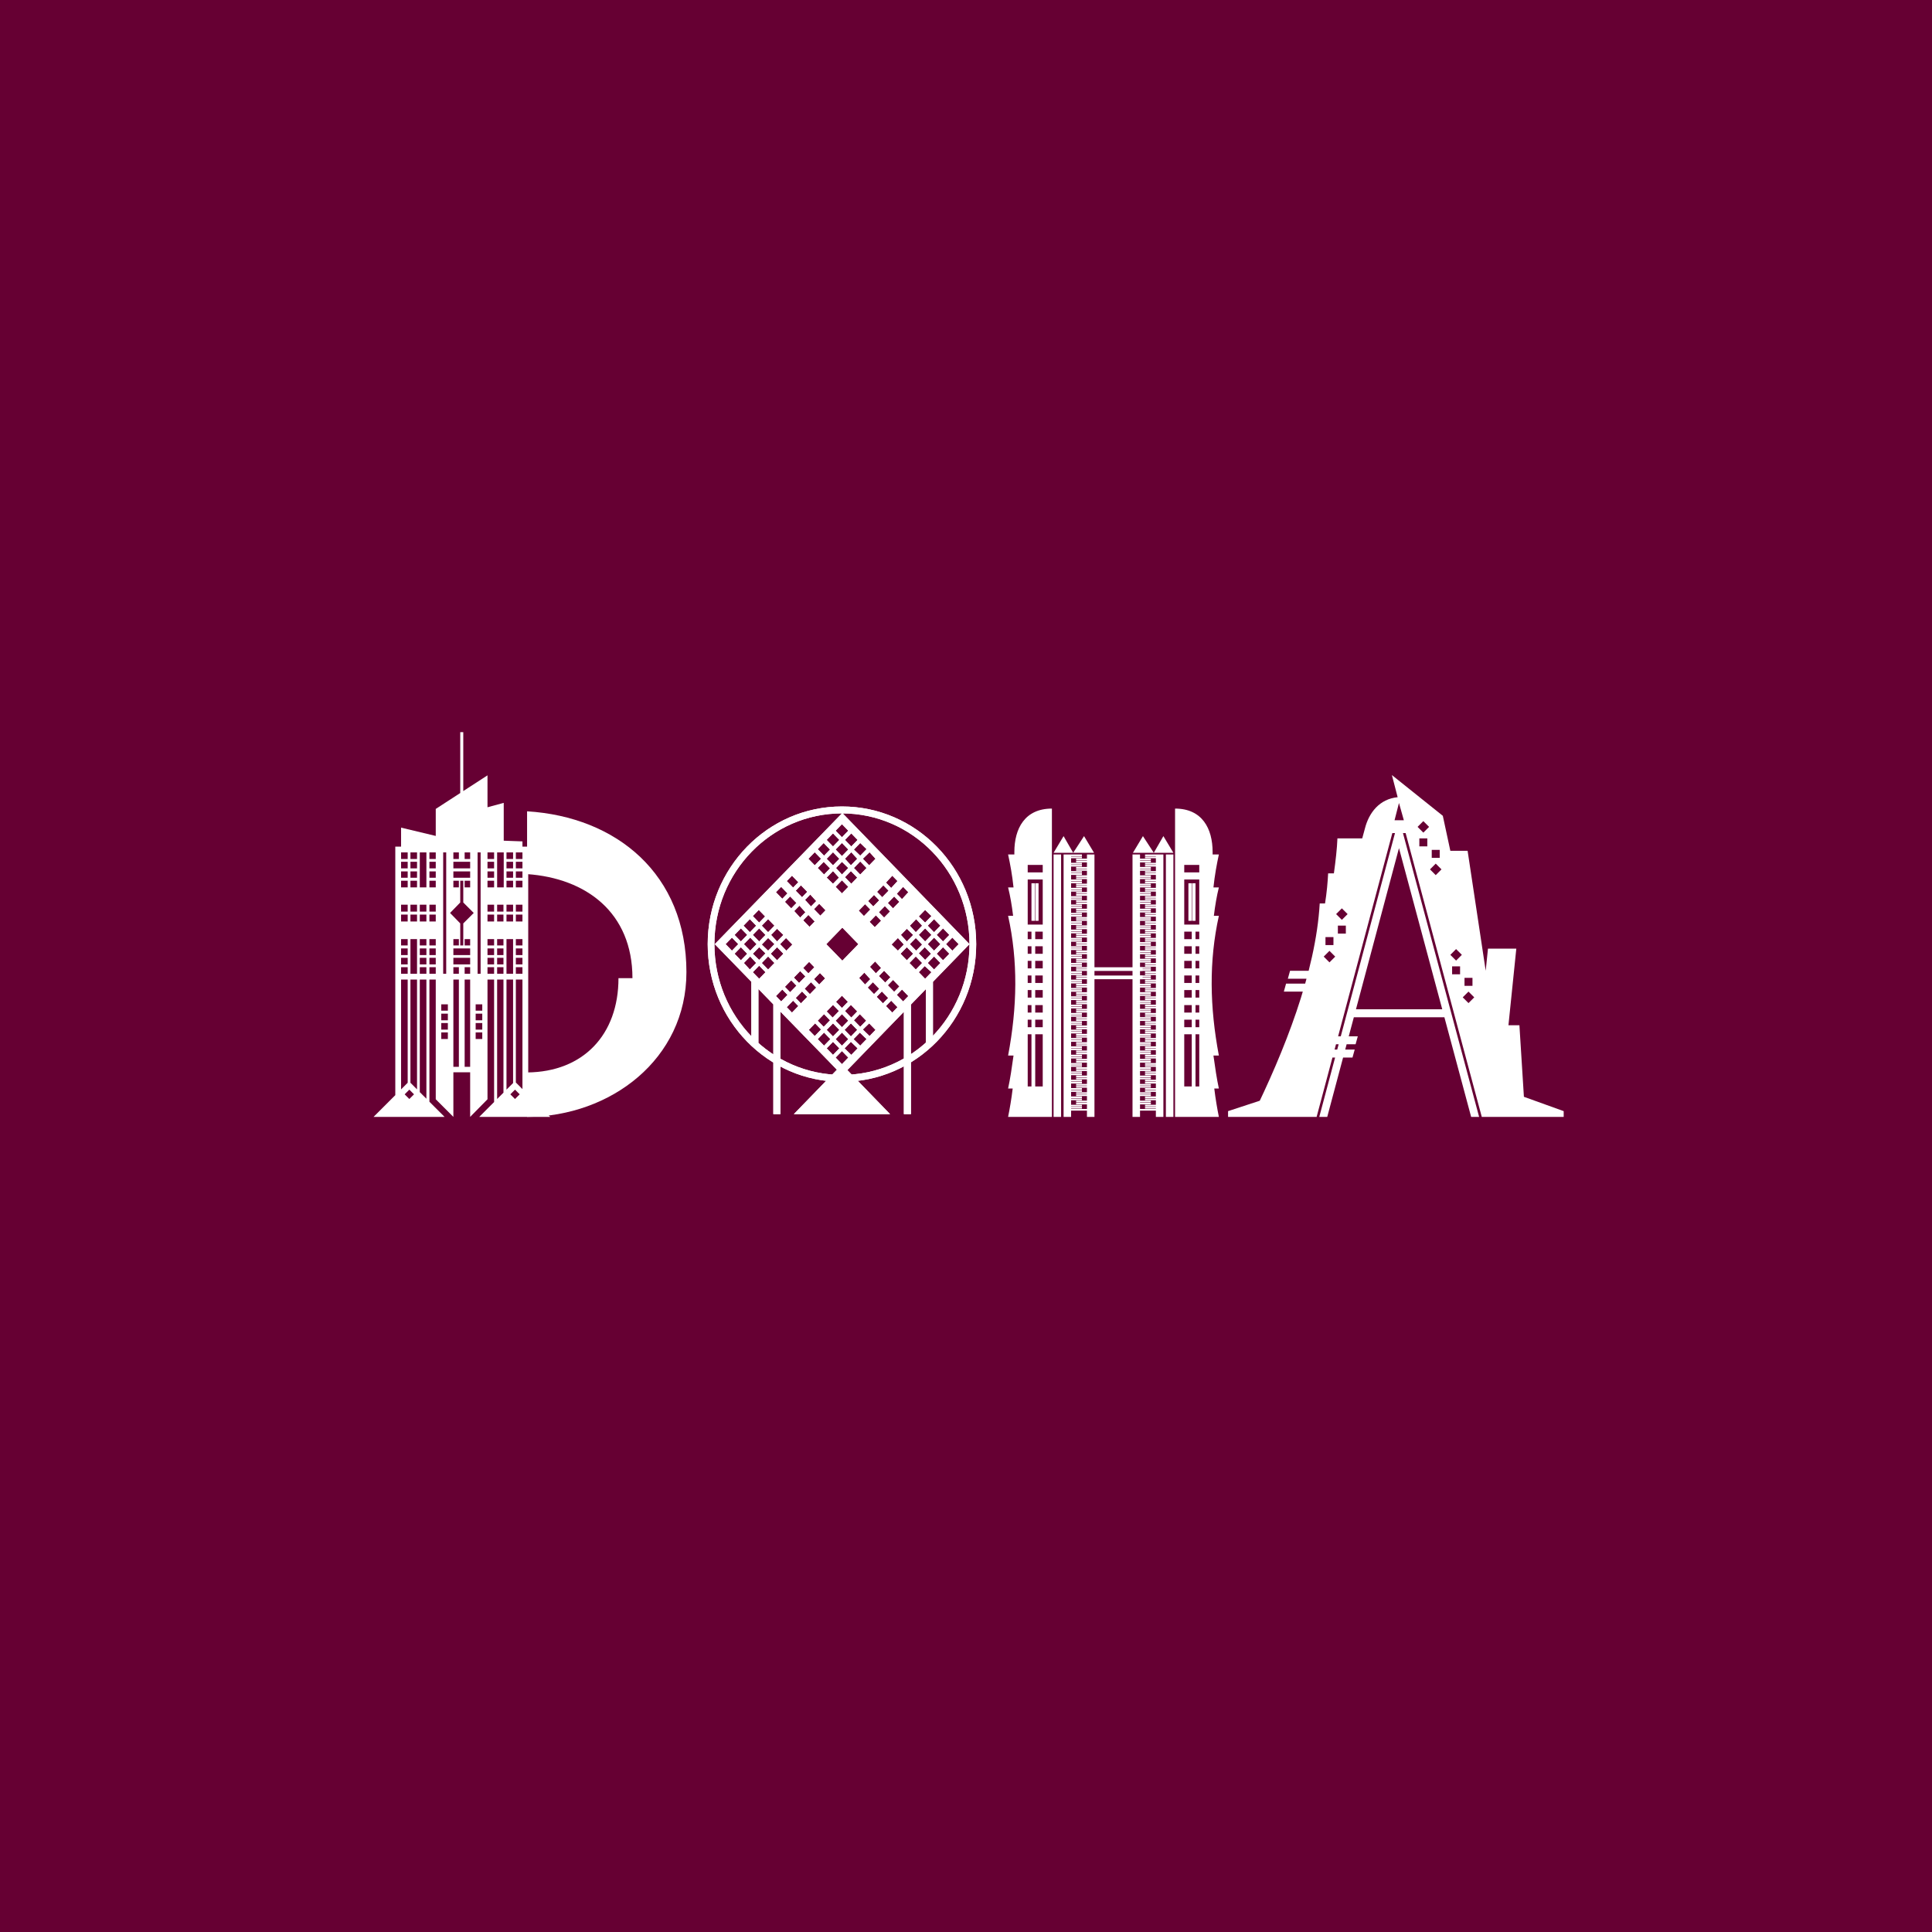 <?xml version="1.0" encoding="UTF-8" standalone="no"?> <svg xmlns="http://www.w3.org/2000/svg" xmlns:xlink="http://www.w3.org/1999/xlink" xmlns:serif="http://www.serif.com/" width="100%" height="100%" viewBox="0 0 600 600" version="1.1" xml:space="preserve" style="fill-rule:evenodd;clip-rule:evenodd;stroke-linejoin:round;stroke-miterlimit:2;"> <rect x="0" y="0" width="600" height="600" style="fill:white;"></rect> <rect x="0" y="0" width="600" height="600" style="fill:rgb(102,0,51);"></rect> <g transform="matrix(1,0,0,1,261.592,262.518)"> <path d="M0,71.418L39.493,30.693L0,-10.032L-39.609,30.693L0,71.418ZM0.695,63.058L2.664,61.028L4.748,63.058L2.78,65.088L0.695,63.058ZM5.443,58.161L7.528,60.192L5.559,62.222L3.474,60.192L5.443,58.161ZM-2.085,65.924L-0.116,63.894L1.853,65.924L-0.116,67.955L-2.085,65.924ZM-2.085,-4.538L-0.116,-6.569L1.853,-4.538L-0.116,-2.508L-2.085,-4.538ZM-22.237,33.679L-20.268,31.648L-18.299,33.679L-20.268,35.709L-22.237,33.679ZM-2.085,60.192L-0.116,58.161L1.853,60.192L-0.116,62.222L-2.085,60.192ZM-2.085,1.314L-0.116,-0.717L1.853,1.314L-0.116,3.344L-2.085,1.314ZM29.301,33.679L31.27,31.648L33.239,33.679L31.27,35.709L29.301,33.679ZM0.695,57.325L2.664,55.295L4.633,57.325L2.664,59.356L0.695,57.325ZM0.811,-1.672L2.78,-3.702L4.748,-1.672L2.78,0.358L0.811,-1.672ZM3.59,7.046L5.559,5.016L7.528,7.046L5.559,9.076L3.59,7.046ZM-36.25,30.693L-34.281,28.663L-32.313,30.693L-34.281,32.723L-36.25,30.693ZM-25.016,36.545L-23.047,34.515L-21.078,36.545L-23.047,38.575L-25.016,36.545ZM-33.471,27.827L-31.502,25.796L-29.533,27.827L-31.502,29.857L-33.471,27.827ZM-33.471,33.679L-31.502,31.648L-29.533,33.679L-31.502,35.709L-33.471,33.679ZM-30.691,24.96L-28.722,22.93L-26.753,24.96L-28.722,26.991L-30.691,24.96ZM-7.644,60.192L-5.675,58.161L-3.706,60.192L-5.675,62.222L-7.644,60.192ZM-30.575,30.693L-28.606,28.663L-26.638,30.693L-28.606,32.723L-30.575,30.693ZM-27.796,27.827L-25.827,25.796L-23.858,27.827L-25.827,29.857L-27.796,27.827ZM23.742,27.827L25.711,25.796L27.68,27.827L25.711,29.857L23.742,27.827ZM-27.796,39.411L-25.827,37.381L-23.858,39.411L-25.827,41.442L-27.796,39.411ZM26.522,30.693L28.491,28.663L30.46,30.693L28.491,32.723L26.522,30.693ZM26.522,24.96L28.491,22.93L30.46,24.96L28.491,26.991L26.522,24.96ZM29.301,27.827L31.27,25.796L33.239,27.827L31.27,29.857L29.301,27.827ZM32.197,30.693L34.166,28.663L36.135,30.693L34.166,32.723L32.197,30.693ZM-4.864,57.325L-2.895,55.295L-0.927,57.325L-2.895,59.356L-4.864,57.325ZM-4.864,63.058L-2.895,61.028L-0.927,63.058L-2.895,65.088L-4.864,63.058ZM-2.895,-3.702L-0.927,-1.672L-2.895,0.358L-4.864,-1.672L-2.895,-3.702ZM-2.085,54.459L-0.116,52.429L1.853,54.459L-0.116,56.489L-2.085,54.459ZM6.37,4.18L8.455,2.15L10.308,4.18L8.339,6.21L6.37,4.18ZM-2.085,12.898L-0.116,10.868L1.853,12.898L-0.116,14.928L-2.085,12.898ZM-10.539,4.18L-8.57,2.15L-6.601,4.18L-8.57,6.21L-10.539,4.18ZM18.067,33.679L20.036,31.648L22.005,33.679L20.036,35.709L18.067,33.679ZM22.816,34.515L24.785,36.545L22.816,38.575L20.847,36.545L22.816,34.515ZM28.491,34.515L30.46,36.545L28.491,38.575L26.522,36.545L28.491,34.515ZM-23.047,22.93L-21.078,24.96L-23.047,26.991L-25.016,24.96L-23.047,22.93ZM-2.895,2.15L-0.927,4.18L-2.895,6.21L-4.864,4.18L-2.895,2.15ZM25.595,37.5L27.68,39.411L25.711,41.442L23.742,39.411L25.595,37.5ZM0.811,4.18L2.78,2.15L4.633,4.18L2.664,6.21L0.811,4.18ZM23.742,22.094L25.711,20.064L27.68,21.975L25.711,24.005L23.742,22.094ZM3.59,1.314L5.559,-0.717L7.528,1.194L5.559,3.224L3.59,1.314ZM20.963,24.96L22.932,22.93L24.785,24.96L22.816,26.991L20.963,24.96ZM-27.796,33.679L-25.827,31.648L-23.858,33.559L-25.827,35.59L-27.796,33.679ZM-25.016,30.812L-23.047,28.782L-21.078,30.693L-23.047,32.723L-25.016,30.812ZM-30.575,36.545L-28.606,34.515L-26.753,36.545L-28.722,38.575L-30.575,36.545ZM8.339,55.295L10.308,57.325L8.455,59.236L6.37,57.206L8.339,55.295ZM-22.121,27.827L-20.268,25.916L-18.299,27.827L-20.268,29.857L-22.121,27.827ZM19.11,30.812L17.257,32.723L15.288,30.812L17.257,28.782L19.11,30.812ZM20.036,25.916L22.005,27.827L20.036,29.857L18.183,27.827L20.036,25.916ZM-0.116,5.135L1.853,7.046L-0.116,9.076L-1.969,7.046L-0.116,5.135ZM-2.895,8.002L-1.042,10.032L-2.895,11.943L-4.864,10.032L-2.895,8.002ZM0.811,51.473L2.664,49.563L4.633,51.593L2.78,53.504L0.811,51.473ZM-17.488,28.782L-15.519,30.812L-17.372,32.723L-19.341,30.693L-17.488,28.782ZM0.811,9.912L2.664,8.002L4.633,10.032L2.78,11.943L0.811,9.912ZM5.443,52.429L7.412,54.459L5.559,56.37L3.59,54.34L5.443,52.429ZM-27.796,21.975L-25.943,20.064L-23.974,22.094L-25.827,24.005L-27.796,21.975ZM25.595,31.648L27.564,33.679L25.711,35.59L23.742,33.559L25.595,31.648ZM-5.791,5.135L-3.822,7.166L-5.675,9.076L-7.644,7.046L-5.791,5.135ZM-5.791,-0.717L-3.822,1.314L-5.675,3.224L-7.644,1.194L-5.791,-0.717ZM-7.644,54.459L-5.675,52.429L-3.822,54.34L-5.791,56.37L-7.644,54.459ZM-8.455,55.295L-6.601,57.206L-8.57,59.236L-10.423,57.325L-8.455,55.295ZM-4.864,51.593L-2.895,49.563L-1.042,51.473L-3.011,53.504L-4.864,51.593ZM20.963,30.693L22.816,28.782L24.785,30.812L22.932,32.723L20.963,30.693ZM-1.969,48.607L-0.116,46.696L1.737,48.607L-0.116,50.518L-1.969,48.607ZM16.909,15.048L18.878,12.898L20.499,14.57L18.531,16.72L16.909,15.048ZM13.55,11.584L15.519,9.435L17.141,11.107L15.172,13.256L13.55,11.584ZM-17.025,46.457L-18.994,48.488L-20.615,46.816L-18.646,44.785L-17.025,46.457ZM-20.615,14.57L-18.994,12.898L-17.025,14.928L-18.646,16.6L-20.615,14.57ZM-16.214,15.884L-14.245,17.914L-15.867,19.586L-17.836,17.556L-16.214,15.884ZM-17.257,50.279L-15.288,48.249L-13.666,49.921L-15.635,51.951L-17.257,50.279ZM-15.635,9.435L-13.666,11.465L-15.288,13.137L-17.257,11.107L-15.635,9.435ZM11.35,40.606L12.971,38.934L14.94,40.964L13.319,42.636L11.35,40.606ZM-12.856,12.42L-10.887,14.451L-12.508,16.123L-14.477,14.092L-12.856,12.42ZM7.875,44.188L9.497,42.516L11.466,44.547L9.844,46.219L7.875,44.188ZM-12.508,45.383L-10.887,47.055L-12.856,49.085L-14.477,47.413L-12.508,45.383ZM10.771,14.451L12.74,12.42L14.361,14.092L12.392,16.123L10.771,14.451ZM-10.539,21.616L-8.57,23.647L-10.192,25.319L-12.161,23.288L-10.539,21.616ZM-11.697,44.547L-9.729,42.516L-8.107,44.188L-10.076,46.219L-11.697,44.547ZM14.13,17.914L16.098,15.884L17.72,17.556L15.751,19.586L14.13,17.914ZM15.751,41.8L17.72,43.83L16.098,45.502L14.13,43.472L15.751,41.8ZM15.172,48.249L17.141,50.279L15.519,51.951L13.55,49.921L15.172,48.249ZM-7.181,18.153L-5.212,20.183L-6.833,21.855L-8.802,19.825L-7.181,18.153ZM8.455,23.766L10.423,21.736L12.045,23.408L10.076,25.438L8.455,23.766ZM18.531,44.785L20.499,46.816L18.878,48.488L16.909,46.457L18.531,44.785ZM12.276,45.383L14.245,47.413L12.624,49.085L10.655,47.055L12.276,45.383ZM-15.867,41.919L-14.245,43.591L-16.214,45.621L-17.836,43.949L-15.867,41.919ZM5.096,20.303L7.065,18.272L8.686,19.944L6.717,21.975L5.096,20.303ZM-15.056,41.083L-13.087,39.053L-11.466,40.725L-13.435,42.755L-15.056,41.083ZM10.192,36.067L12.045,38.098L10.423,39.77L8.57,37.739L10.192,36.067ZM-13.319,18.75L-11.466,20.78L-13.087,22.452L-14.94,20.422L-13.319,18.75ZM-9.96,15.287L-8.107,17.317L-9.729,18.989L-11.582,16.959L-9.96,15.287ZM8.686,41.561L7.065,43.233L5.212,41.203L6.833,39.531L8.686,41.561ZM-12.161,38.098L-10.308,36.187L-8.686,37.859L-10.539,39.77L-12.161,38.098ZM-8.802,41.561L-6.949,39.65L-5.328,41.322L-7.181,43.233L-8.802,41.561ZM7.991,17.317L9.844,15.406L11.466,17.078L9.613,18.989L7.991,17.317ZM11.35,20.78L13.203,18.87L14.824,20.542L12.971,22.452L11.35,20.78ZM0,35.828L-4.98,30.693L0,25.558L4.98,30.693L0,35.828ZM14.824,83.48L-0.116,68.074L-15.056,83.48L14.824,83.48ZM-26.059,42.039L-28.259,40.008L-28.259,61.864L-26.059,61.864L-26.059,42.039ZM-19.225,49.085L-21.426,47.055L-21.426,83.48L-19.225,83.48L-19.225,49.085ZM25.943,62.103L28.143,62.103L28.143,40.008L25.943,42.039L25.943,62.103ZM19.11,83.48L21.31,83.48L21.31,47.055L19.11,49.085L19.11,83.48ZM-39.725,30.693C-39.725,8.24 -22.005,-9.913 -0.116,-9.913C21.773,-9.913 39.493,8.24 39.493,30.693C39.493,53.145 21.773,71.299 -0.116,71.299C-22.005,71.299 -39.725,53.145 -39.725,30.693M-41.809,30.693C-41.809,54.34 -23.163,73.448 -0.116,73.448C22.932,73.448 41.578,54.34 41.578,30.693C41.578,7.046 22.932,-12.062 -0.116,-12.062C-23.163,-12.062 -41.809,7.046 -41.809,30.693" style="fill:white;fill-rule:nonzero;"></path> </g> <g transform="matrix(1,0,0,1,261.592,262.518)"> <path d="M0,71.418L39.493,30.693L0,-10.032L-39.609,30.693L0,71.418ZM0.695,63.058L2.664,61.028L4.748,63.058L2.78,65.088L0.695,63.058ZM5.443,58.161L7.528,60.192L5.559,62.222L3.474,60.192L5.443,58.161ZM-2.085,65.924L-0.116,63.894L1.853,65.924L-0.116,67.955L-2.085,65.924ZM-2.085,-4.538L-0.116,-6.569L1.853,-4.538L-0.116,-2.508L-2.085,-4.538ZM-22.237,33.679L-20.268,31.648L-18.299,33.679L-20.268,35.709L-22.237,33.679ZM-2.085,60.192L-0.116,58.161L1.853,60.192L-0.116,62.222L-2.085,60.192ZM-2.085,1.314L-0.116,-0.717L1.853,1.314L-0.116,3.344L-2.085,1.314ZM29.301,33.679L31.27,31.648L33.239,33.679L31.27,35.709L29.301,33.679ZM0.695,57.325L2.664,55.295L4.633,57.325L2.664,59.356L0.695,57.325ZM0.811,-1.672L2.78,-3.702L4.748,-1.672L2.78,0.358L0.811,-1.672ZM3.59,7.046L5.559,5.016L7.528,7.046L5.559,9.076L3.59,7.046ZM-36.25,30.693L-34.281,28.663L-32.313,30.693L-34.281,32.723L-36.25,30.693ZM-25.016,36.545L-23.047,34.515L-21.078,36.545L-23.047,38.575L-25.016,36.545ZM-33.471,27.827L-31.502,25.796L-29.533,27.827L-31.502,29.857L-33.471,27.827ZM-33.471,33.679L-31.502,31.648L-29.533,33.679L-31.502,35.709L-33.471,33.679ZM-30.691,24.96L-28.722,22.93L-26.753,24.96L-28.722,26.991L-30.691,24.96ZM-7.644,60.192L-5.675,58.161L-3.706,60.192L-5.675,62.222L-7.644,60.192ZM-30.575,30.693L-28.606,28.663L-26.638,30.693L-28.606,32.723L-30.575,30.693ZM-27.796,27.827L-25.827,25.796L-23.858,27.827L-25.827,29.857L-27.796,27.827ZM23.742,27.827L25.711,25.796L27.68,27.827L25.711,29.857L23.742,27.827ZM-27.796,39.411L-25.827,37.381L-23.858,39.411L-25.827,41.442L-27.796,39.411ZM26.522,30.693L28.491,28.663L30.46,30.693L28.491,32.723L26.522,30.693ZM26.522,24.96L28.491,22.93L30.46,24.96L28.491,26.991L26.522,24.96ZM29.301,27.827L31.27,25.796L33.239,27.827L31.27,29.857L29.301,27.827ZM32.197,30.693L34.166,28.663L36.135,30.693L34.166,32.723L32.197,30.693ZM-4.864,57.325L-2.895,55.295L-0.927,57.325L-2.895,59.356L-4.864,57.325ZM-4.864,63.058L-2.895,61.028L-0.927,63.058L-2.895,65.088L-4.864,63.058ZM-2.895,-3.702L-0.927,-1.672L-2.895,0.358L-4.864,-1.672L-2.895,-3.702ZM-2.085,54.459L-0.116,52.429L1.853,54.459L-0.116,56.489L-2.085,54.459ZM6.37,4.18L8.455,2.15L10.308,4.18L8.339,6.21L6.37,4.18ZM-2.085,12.898L-0.116,10.868L1.853,12.898L-0.116,14.928L-2.085,12.898ZM-10.539,4.18L-8.57,2.15L-6.601,4.18L-8.57,6.21L-10.539,4.18ZM18.067,33.679L20.036,31.648L22.005,33.679L20.036,35.709L18.067,33.679ZM22.816,34.515L24.785,36.545L22.816,38.575L20.847,36.545L22.816,34.515ZM28.491,34.515L30.46,36.545L28.491,38.575L26.522,36.545L28.491,34.515ZM-23.047,22.93L-21.078,24.96L-23.047,26.991L-25.016,24.96L-23.047,22.93ZM-2.895,2.15L-0.927,4.18L-2.895,6.21L-4.864,4.18L-2.895,2.15ZM25.595,37.5L27.68,39.411L25.711,41.442L23.742,39.411L25.595,37.5ZM0.811,4.18L2.78,2.15L4.633,4.18L2.664,6.21L0.811,4.18ZM23.742,22.094L25.711,20.064L27.68,21.975L25.711,24.005L23.742,22.094ZM3.59,1.314L5.559,-0.717L7.528,1.194L5.559,3.224L3.59,1.314ZM20.963,24.96L22.932,22.93L24.785,24.96L22.816,26.991L20.963,24.96ZM-27.796,33.679L-25.827,31.648L-23.858,33.559L-25.827,35.59L-27.796,33.679ZM-25.016,30.812L-23.047,28.782L-21.078,30.693L-23.047,32.723L-25.016,30.812ZM-30.575,36.545L-28.606,34.515L-26.753,36.545L-28.722,38.575L-30.575,36.545ZM8.339,55.295L10.308,57.325L8.455,59.236L6.37,57.206L8.339,55.295ZM-22.121,27.827L-20.268,25.916L-18.299,27.827L-20.268,29.857L-22.121,27.827ZM19.11,30.812L17.257,32.723L15.288,30.812L17.257,28.782L19.11,30.812ZM20.036,25.916L22.005,27.827L20.036,29.857L18.183,27.827L20.036,25.916ZM-0.116,5.135L1.853,7.046L-0.116,9.076L-1.969,7.046L-0.116,5.135ZM-2.895,8.002L-1.042,10.032L-2.895,11.943L-4.864,10.032L-2.895,8.002ZM0.811,51.473L2.664,49.563L4.633,51.593L2.78,53.504L0.811,51.473ZM-17.488,28.782L-15.519,30.812L-17.372,32.723L-19.341,30.693L-17.488,28.782ZM0.811,9.912L2.664,8.002L4.633,10.032L2.78,11.943L0.811,9.912ZM5.443,52.429L7.412,54.459L5.559,56.37L3.59,54.34L5.443,52.429ZM-27.796,21.975L-25.943,20.064L-23.974,22.094L-25.827,24.005L-27.796,21.975ZM25.595,31.648L27.564,33.679L25.711,35.59L23.742,33.559L25.595,31.648ZM-5.791,5.135L-3.822,7.166L-5.675,9.076L-7.644,7.046L-5.791,5.135ZM-5.791,-0.717L-3.822,1.314L-5.675,3.224L-7.644,1.194L-5.791,-0.717ZM-7.644,54.459L-5.675,52.429L-3.822,54.34L-5.791,56.37L-7.644,54.459ZM-8.455,55.295L-6.601,57.206L-8.57,59.236L-10.423,57.325L-8.455,55.295ZM-4.864,51.593L-2.895,49.563L-1.042,51.473L-3.011,53.504L-4.864,51.593ZM20.963,30.693L22.816,28.782L24.785,30.812L22.932,32.723L20.963,30.693ZM-1.969,48.607L-0.116,46.696L1.737,48.607L-0.116,50.518L-1.969,48.607ZM16.909,15.048L18.878,12.898L20.499,14.57L18.531,16.72L16.909,15.048ZM13.55,11.584L15.519,9.435L17.141,11.107L15.172,13.256L13.55,11.584ZM-17.025,46.457L-18.994,48.488L-20.615,46.816L-18.646,44.785L-17.025,46.457ZM-20.615,14.57L-18.994,12.898L-17.025,14.928L-18.646,16.6L-20.615,14.57ZM-16.214,15.884L-14.245,17.914L-15.867,19.586L-17.836,17.556L-16.214,15.884ZM-17.257,50.279L-15.288,48.249L-13.666,49.921L-15.635,51.951L-17.257,50.279ZM-15.635,9.435L-13.666,11.465L-15.288,13.137L-17.257,11.107L-15.635,9.435ZM11.35,40.606L12.971,38.934L14.94,40.964L13.319,42.636L11.35,40.606ZM-12.856,12.42L-10.887,14.451L-12.508,16.123L-14.477,14.092L-12.856,12.42ZM7.875,44.188L9.497,42.516L11.466,44.547L9.844,46.219L7.875,44.188ZM-12.508,45.383L-10.887,47.055L-12.856,49.085L-14.477,47.413L-12.508,45.383ZM10.771,14.451L12.74,12.42L14.361,14.092L12.392,16.123L10.771,14.451ZM-10.539,21.616L-8.57,23.647L-10.192,25.319L-12.161,23.288L-10.539,21.616ZM-11.697,44.547L-9.729,42.516L-8.107,44.188L-10.076,46.219L-11.697,44.547ZM14.13,17.914L16.098,15.884L17.72,17.556L15.751,19.586L14.13,17.914ZM15.751,41.8L17.72,43.83L16.098,45.502L14.13,43.472L15.751,41.8ZM15.172,48.249L17.141,50.279L15.519,51.951L13.55,49.921L15.172,48.249ZM-7.181,18.153L-5.212,20.183L-6.833,21.855L-8.802,19.825L-7.181,18.153ZM8.455,23.766L10.423,21.736L12.045,23.408L10.076,25.438L8.455,23.766ZM18.531,44.785L20.499,46.816L18.878,48.488L16.909,46.457L18.531,44.785ZM12.276,45.383L14.245,47.413L12.624,49.085L10.655,47.055L12.276,45.383ZM-15.867,41.919L-14.245,43.591L-16.214,45.621L-17.836,43.949L-15.867,41.919ZM5.096,20.303L7.065,18.272L8.686,19.944L6.717,21.975L5.096,20.303ZM-15.056,41.083L-13.087,39.053L-11.466,40.725L-13.435,42.755L-15.056,41.083ZM10.192,36.067L12.045,38.098L10.423,39.77L8.57,37.739L10.192,36.067ZM-13.319,18.75L-11.466,20.78L-13.087,22.452L-14.94,20.422L-13.319,18.75ZM-9.96,15.287L-8.107,17.317L-9.729,18.989L-11.582,16.959L-9.96,15.287ZM8.686,41.561L7.065,43.233L5.212,41.203L6.833,39.531L8.686,41.561ZM-12.161,38.098L-10.308,36.187L-8.686,37.859L-10.539,39.77L-12.161,38.098ZM-8.802,41.561L-6.949,39.65L-5.328,41.322L-7.181,43.233L-8.802,41.561ZM7.991,17.317L9.844,15.406L11.466,17.078L9.613,18.989L7.991,17.317ZM11.35,20.78L13.203,18.87L14.824,20.542L12.971,22.452L11.35,20.78ZM0,35.828L-4.98,30.693L0,25.558L4.98,30.693L0,35.828ZM14.824,83.48L-0.116,68.074L-15.056,83.48L14.824,83.48ZM-26.059,42.039L-28.259,40.008L-28.259,61.864L-26.059,61.864L-26.059,42.039ZM-19.225,49.085L-21.426,47.055L-21.426,83.48L-19.225,83.48L-19.225,49.085ZM25.943,62.103L28.143,62.103L28.143,40.008L25.943,42.039L25.943,62.103ZM19.11,83.48L21.31,83.48L21.31,47.055L19.11,49.085L19.11,83.48ZM-39.725,30.693C-39.725,8.24 -22.005,-9.913 -0.116,-9.913C21.773,-9.913 39.493,8.24 39.493,30.693C39.493,53.145 21.773,71.299 -0.116,71.299C-22.005,71.299 -39.725,53.145 -39.725,30.693M-41.809,30.693C-41.809,54.34 -23.163,73.448 -0.116,73.448C22.932,73.448 41.578,54.34 41.578,30.693C41.578,7.046 22.932,-12.062 -0.116,-12.062C-23.163,-12.062 -41.809,7.046 -41.809,30.693" style="fill:white;fill-rule:nonzero;"></path> </g> <g transform="matrix(1,0,0,1,0,-2.026)"> <path d="M321.497,293.693L323.829,293.693L323.829,291.361L321.497,291.361L321.497,293.693ZM321.497,298.227L323.829,298.227L323.829,295.895L321.497,295.895L321.497,298.227ZM321.497,302.762L323.829,302.762L323.829,300.43L321.497,300.43L321.497,302.762ZM321.497,307.297L323.829,307.297L323.829,304.965L321.497,304.965L321.497,307.297ZM321.497,311.831L323.829,311.831L323.829,309.499L321.497,309.499L321.497,311.831ZM321.497,316.496L323.829,316.496L323.829,314.164L321.497,314.164L321.497,316.496ZM321.497,321.03L323.829,321.03L323.829,318.698L321.497,318.698L321.497,321.03ZM321.497,339.428L323.829,339.428L323.829,323.233L321.497,323.233L321.497,339.428ZM327.197,348.887L329.529,348.887L329.529,267.391L327.197,267.391L327.197,348.887ZM330.307,348.887L332.639,348.887L332.639,267.391L330.307,267.391L330.307,348.887ZM319.164,272.962L323.828,272.962L323.828,270.63L319.164,270.63L319.164,272.962ZM319.164,289.158L323.828,289.158L323.828,275.165L319.164,275.165L319.164,289.158ZM315.018,266.614C315.018,259.358 318.258,253.139 326.679,253.139L326.679,348.887L313.075,348.887C313.593,346.295 314.112,343.315 314.5,340.076L313.075,340.076C313.723,337.096 314.241,333.598 314.759,329.841L313.075,329.841C315.925,314.682 316.185,300.559 313.075,286.437L314.63,286.437C314.241,283.198 313.723,280.218 313.075,277.627L314.759,277.627C314.371,273.869 313.723,270.371 313.075,267.391L315.018,267.391L315.018,266.614ZM319.164,293.693L320.33,293.693L320.33,291.361L319.164,291.361L319.164,293.693ZM319.164,298.227L320.33,298.227L320.33,295.895L319.164,295.895L319.164,298.227ZM319.164,302.762L320.33,302.762L320.33,300.43L319.164,300.43L319.164,302.762ZM319.164,307.297L320.33,307.297L320.33,304.965L319.164,304.965L319.164,307.297ZM319.164,311.831L320.33,311.831L320.33,309.499L319.164,309.499L319.164,311.831ZM319.164,316.496L320.33,316.496L320.33,314.164L319.164,314.164L319.164,316.496ZM319.164,321.03L320.33,321.03L320.33,318.698L319.164,318.698L319.164,321.03ZM319.164,339.428L320.33,339.428L320.33,323.233L319.164,323.233L319.164,339.428ZM332.121,346.295L336.008,346.295L336.008,345.777L332.121,345.777L332.121,346.295ZM332.121,345.648L336.008,345.648L336.008,345.13L332.121,345.13L332.121,345.648ZM332.121,343.704L336.008,343.704L336.008,343.186L332.121,343.186L332.121,343.704ZM332.121,343.056L336.008,343.056L336.008,342.538L332.121,342.538L332.121,343.056ZM332.121,341.113L336.008,341.113L336.008,340.595L332.121,340.595L332.121,341.113ZM332.121,340.465L336.008,340.465L336.008,339.947L332.121,339.947L332.121,340.465ZM332.121,338.522L336.008,338.522L336.008,338.004L332.121,338.004L332.121,338.522ZM332.121,337.874L336.008,337.874L336.008,337.356L332.121,337.356L332.121,337.874ZM332.121,335.93L336.008,335.93L336.008,335.412L332.121,335.412L332.121,335.93ZM332.121,335.282L336.008,335.282L336.008,334.764L332.121,334.764L332.121,335.282ZM332.121,333.339L336.008,333.339L336.008,332.821L332.121,332.821L332.121,333.339ZM332.121,332.691L336.008,332.691L336.008,332.173L332.121,332.173L332.121,332.691ZM332.121,330.748L336.008,330.748L336.008,330.23L332.121,330.23L332.121,330.748ZM332.121,330.1L336.008,330.1L336.008,329.582L332.121,329.582L332.121,330.1ZM332.121,328.156L336.008,328.156L336.008,327.638L332.121,327.638L332.121,328.156ZM332.121,327.509L336.008,327.509L336.008,326.991L332.121,326.991L332.121,327.509ZM332.121,325.565L336.008,325.565L336.008,325.047L332.121,325.047L332.121,325.565ZM332.121,324.917L336.008,324.917L336.008,324.399L332.121,324.399L332.121,324.917ZM332.121,322.974L336.008,322.974L336.008,322.456L332.121,322.456L332.121,322.974ZM332.121,322.326L336.008,322.326L336.008,321.808L332.121,321.808L332.121,322.326ZM332.121,320.383L336.008,320.383L336.008,319.865L332.121,319.865L332.121,320.383ZM332.121,319.735L336.008,319.735L336.008,319.217L332.121,319.217L332.121,319.735ZM332.121,317.791L336.008,317.791L336.008,317.273L332.121,317.273L332.121,317.791ZM332.121,317.144L336.008,317.144L336.008,316.626L332.121,316.626L332.121,317.144ZM332.121,315.2L336.008,315.2L336.008,314.682L332.121,314.682L332.121,315.2ZM332.121,314.552L336.008,314.552L336.008,314.034L332.121,314.034L332.121,314.552ZM332.121,312.609L336.008,312.609L336.008,312.091L332.121,312.091L332.121,312.609ZM332.121,311.961L336.008,311.961L336.008,311.443L332.121,311.443L332.121,311.961ZM332.121,310.018L336.008,310.018L336.008,309.5L332.121,309.5L332.121,310.018ZM332.121,309.37L336.008,309.37L336.008,308.852L332.121,308.852L332.121,309.37ZM332.121,307.426L336.008,307.426L336.008,306.908L332.121,306.908L332.121,307.426ZM332.121,306.778L336.008,306.778L336.008,306.26L332.121,306.26L332.121,306.778ZM332.121,304.835L336.008,304.835L336.008,304.317L332.121,304.317L332.121,304.835ZM332.121,304.187L336.008,304.187L336.008,303.669L332.121,303.669L332.121,304.187ZM332.121,302.244L336.008,302.244L336.008,301.726L332.121,301.726L332.121,302.244ZM332.121,301.596L336.008,301.596L336.008,301.078L332.121,301.078L332.121,301.596ZM332.121,299.652L336.008,299.652L336.008,299.134L332.121,299.134L332.121,299.652ZM332.121,299.005L336.008,299.005L336.008,298.487L332.121,298.487L332.121,299.005ZM332.121,297.061L336.008,297.061L336.008,296.543L332.121,296.543L332.121,297.061ZM332.121,296.413L336.008,296.413L336.008,295.895L332.121,295.895L332.121,296.413ZM332.121,294.47L336.008,294.47L336.008,293.952L332.121,293.952L332.121,294.47ZM332.121,293.822L336.008,293.822L336.008,293.304L332.121,293.304L332.121,293.822ZM332.121,291.879L336.008,291.879L336.008,291.361L332.121,291.361L332.121,291.879ZM332.121,291.231L336.008,291.231L336.008,290.713L332.121,290.713L332.121,291.231ZM332.121,289.287L336.008,289.287L336.008,288.769L332.121,288.769L332.121,289.287ZM332.121,288.64L336.008,288.64L336.008,288.122L332.121,288.122L332.121,288.64ZM332.121,286.696L336.008,286.696L336.008,286.178L332.121,286.178L332.121,286.696ZM332.121,286.048L336.008,286.048L336.008,285.53L332.121,285.53L332.121,286.048ZM332.121,284.105L336.008,284.105L336.008,283.587L332.121,283.587L332.121,284.105ZM332.121,283.457L336.008,283.457L336.008,282.939L332.121,282.939L332.121,283.457ZM332.121,281.514L336.008,281.514L336.008,280.996L332.121,280.996L332.121,281.514ZM332.121,280.866L336.008,280.866L336.008,280.348L332.121,280.348L332.121,280.866ZM332.121,278.922L336.008,278.922L336.008,278.404L332.121,278.404L332.121,278.922ZM332.121,278.274L336.008,278.274L336.008,277.756L332.121,277.756L332.121,278.274ZM332.121,276.331L336.008,276.331L336.008,275.813L332.121,275.813L332.121,276.331ZM332.121,275.683L336.008,275.683L336.008,275.165L332.121,275.165L332.121,275.683ZM332.121,273.74L336.008,273.74L336.008,273.222L332.121,273.222L332.121,273.74ZM332.121,273.092L336.008,273.092L336.008,272.574L332.121,272.574L332.121,273.092ZM332.121,271.148L336.008,271.148L336.008,270.63L332.121,270.63L332.121,271.148ZM332.121,270.501L336.008,270.501L336.008,269.983L332.121,269.983L332.121,270.501ZM332.121,268.557L336.008,268.557L336.008,268.039L332.121,268.039L332.121,268.557ZM332.121,267.909L336.008,267.909L336.008,267.391L332.121,267.391L332.121,267.909ZM339.895,267.391L337.563,267.391L337.563,348.887L339.895,348.887L339.895,267.391ZM338.081,346.425L331.862,346.425L331.862,346.943L338.081,346.943L338.081,346.425ZM338.081,344.481L334.194,344.481L334.194,344.999L338.081,344.999L338.081,344.481ZM338.081,343.834L334.194,343.834L334.194,344.352L338.081,344.352L338.081,343.834ZM338.081,341.89L334.194,341.89L334.194,342.408L338.081,342.408L338.081,341.89ZM338.081,341.242L334.194,341.242L334.194,341.76L338.081,341.76L338.081,341.242ZM338.081,339.299L334.194,339.299L334.194,339.817L338.081,339.817L338.081,339.299ZM338.081,338.651L334.194,338.651L334.194,339.169L338.081,339.169L338.081,338.651ZM338.081,336.708L334.194,336.708L334.194,337.226L338.081,337.226L338.081,336.708ZM338.081,336.06L334.194,336.06L334.194,336.578L338.081,336.578L338.081,336.06ZM338.081,334.116L334.194,334.116L334.194,334.634L338.081,334.634L338.081,334.116ZM338.081,333.469L334.194,333.469L334.194,333.987L338.081,333.987L338.081,333.469ZM338.081,331.525L334.194,331.525L334.194,332.043L338.081,332.043L338.081,331.525ZM338.081,330.877L334.194,330.877L334.194,331.395L338.081,331.395L338.081,330.877ZM338.081,328.934L334.194,328.934L334.194,329.452L338.081,329.452L338.081,328.934ZM338.081,328.286L334.194,328.286L334.194,328.804L338.081,328.804L338.081,328.286ZM338.081,326.343L334.194,326.343L334.194,326.861L338.081,326.861L338.081,326.343ZM338.081,325.695L334.194,325.695L334.194,326.213L338.081,326.213L338.081,325.695ZM338.081,323.751L334.194,323.751L334.194,324.269L338.081,324.269L338.081,323.751ZM338.081,323.103L334.194,323.103L334.194,323.621L338.081,323.621L338.081,323.103ZM338.081,321.16L334.194,321.16L334.194,321.678L338.081,321.678L338.081,321.16ZM338.081,320.512L334.194,320.512L334.194,321.03L338.081,321.03L338.081,320.512ZM338.081,318.569L334.194,318.569L334.194,319.087L338.081,319.087L338.081,318.569ZM338.081,317.921L334.194,317.921L334.194,318.439L338.081,318.439L338.081,317.921ZM338.081,315.977L334.194,315.977L334.194,316.495L338.081,316.495L338.081,315.977ZM338.081,315.33L334.194,315.33L334.194,315.848L338.081,315.848L338.081,315.33ZM338.081,313.386L334.194,313.386L334.194,313.904L338.081,313.904L338.081,313.386ZM338.081,312.738L334.194,312.738L334.194,313.256L338.081,313.256L338.081,312.738ZM338.081,310.795L334.194,310.795L334.194,311.313L338.081,311.313L338.081,310.795ZM338.081,310.147L334.194,310.147L334.194,310.665L338.081,310.665L338.081,310.147ZM338.081,308.204L334.194,308.204L334.194,308.722L338.081,308.722L338.081,308.204ZM338.081,307.556L334.194,307.556L334.194,308.074L338.081,308.074L338.081,307.556ZM338.081,305.612L334.194,305.612L334.194,306.13L338.081,306.13L338.081,305.612ZM338.081,304.965L334.194,304.965L334.194,305.483L338.081,305.483L338.081,304.965ZM338.081,303.021L334.194,303.021L334.194,303.539L338.081,303.539L338.081,303.021ZM338.081,302.373L334.194,302.373L334.194,302.891L338.081,302.891L338.081,302.373ZM338.081,300.43L334.194,300.43L334.194,300.948L338.081,300.948L338.081,300.43ZM338.081,299.782L334.194,299.782L334.194,300.3L338.081,300.3L338.081,299.782ZM338.081,297.839L334.194,297.839L334.194,298.357L338.081,298.357L338.081,297.839ZM338.081,297.191L334.194,297.191L334.194,297.709L338.081,297.709L338.081,297.191ZM338.081,295.247L334.194,295.247L334.194,295.765L338.081,295.765L338.081,295.247ZM338.081,294.599L334.194,294.599L334.194,295.117L338.081,295.117L338.081,294.599ZM338.081,292.656L334.194,292.656L334.194,293.174L338.081,293.174L338.081,292.656ZM338.081,292.008L334.194,292.008L334.194,292.526L338.081,292.526L338.081,292.008ZM338.081,290.065L334.194,290.065L334.194,290.583L338.081,290.583L338.081,290.065ZM338.081,289.417L334.194,289.417L334.194,289.935L338.081,289.935L338.081,289.417ZM338.081,287.473L334.194,287.473L334.194,287.991L338.081,287.991L338.081,287.473ZM338.081,286.826L334.194,286.826L334.194,287.344L338.081,287.344L338.081,286.826ZM338.081,284.882L334.194,284.882L334.194,285.4L338.081,285.4L338.081,284.882ZM338.081,284.234L334.194,284.234L334.194,284.752L338.081,284.752L338.081,284.234ZM338.081,282.291L334.194,282.291L334.194,282.809L338.081,282.809L338.081,282.291ZM338.081,281.643L334.194,281.643L334.194,282.161L338.081,282.161L338.081,281.643ZM338.081,279.7L334.194,279.7L334.194,280.218L338.081,280.218L338.081,279.7ZM338.081,279.052L334.194,279.052L334.194,279.57L338.081,279.57L338.081,279.052ZM338.081,277.108L334.194,277.108L334.194,277.626L338.081,277.626L338.081,277.108ZM338.081,276.461L334.194,276.461L334.194,276.979L338.081,276.979L338.081,276.461ZM338.081,274.517L334.194,274.517L334.194,275.035L338.081,275.035L338.081,274.517ZM338.081,273.869L334.194,273.869L334.194,274.387L338.081,274.387L338.081,273.869ZM338.081,271.926L334.194,271.926L334.194,272.444L338.081,272.444L338.081,271.926ZM338.081,271.278L334.194,271.278L334.194,271.796L338.081,271.796L338.081,271.278ZM338.081,269.335L334.194,269.335L334.194,269.853L338.081,269.853L338.081,269.335ZM338.081,268.687L334.194,268.687L334.194,269.205L338.081,269.205L338.081,268.687ZM333.287,266.873L330.307,261.69L327.197,266.873L333.287,266.873ZM339.765,266.873L336.656,261.69L333.287,266.873L339.765,266.873ZM320.331,287.992L321.367,287.992L321.367,276.331L320.331,276.331L320.331,287.992ZM321.497,287.992L322.533,287.992L322.533,276.331L321.497,276.331L321.497,287.992Z" style="fill:white;fill-rule:nonzero;"></path> </g> <g transform="matrix(1,0,0,1,0,-2.026)"> <path d="M370.11,293.693L367.778,293.693L367.778,291.361L370.11,291.361L370.11,293.693ZM370.11,298.227L367.778,298.227L367.778,295.895L370.11,295.895L370.11,298.227ZM370.11,302.762L367.778,302.762L367.778,300.43L370.11,300.43L370.11,302.762ZM370.11,307.297L367.778,307.297L367.778,304.965L370.11,304.965L370.11,307.297ZM370.11,311.831L367.778,311.831L367.778,309.499L370.11,309.499L370.11,311.831ZM370.11,316.496L367.778,316.496L367.778,314.164L370.11,314.164L370.11,316.496ZM370.11,321.03L367.778,321.03L367.778,318.698L370.11,318.698L370.11,321.03ZM370.11,339.428L367.778,339.428L367.778,323.233L370.11,323.233L370.11,339.428ZM364.409,348.887L362.077,348.887L362.077,267.391L364.409,267.391L364.409,348.887ZM361.299,348.887L358.967,348.887L358.967,267.391L361.299,267.391L361.299,348.887ZM372.442,272.962L367.778,272.962L367.778,270.63L372.442,270.63L372.442,272.962ZM372.442,289.158L367.778,289.158L367.778,275.165L372.442,275.165L372.442,289.158ZM376.588,266.614C376.588,259.358 373.349,253.139 364.927,253.139L364.927,348.887L378.531,348.887C378.013,346.295 377.495,343.315 377.106,340.076L378.531,340.076C377.883,337.096 377.365,333.598 376.847,329.841L378.531,329.841C375.681,314.682 375.422,300.559 378.531,286.437L376.976,286.437C377.365,283.198 377.883,280.218 378.531,277.627L376.847,277.627C377.236,273.869 377.883,270.371 378.531,267.391L376.588,267.391L376.588,266.614ZM372.442,293.693L371.276,293.693L371.276,291.361L372.442,291.361L372.442,293.693ZM372.442,298.227L371.276,298.227L371.276,295.895L372.442,295.895L372.442,298.227ZM372.442,302.762L371.276,302.762L371.276,300.43L372.442,300.43L372.442,302.762ZM372.442,307.297L371.276,307.297L371.276,304.965L372.442,304.965L372.442,307.297ZM372.442,311.831L371.276,311.831L371.276,309.499L372.442,309.499L372.442,311.831ZM372.442,316.496L371.276,316.496L371.276,314.164L372.442,314.164L372.442,316.496ZM372.442,321.03L371.276,321.03L371.276,318.698L372.442,318.698L372.442,321.03ZM372.442,339.428L371.276,339.428L371.276,323.233L372.442,323.233L372.442,339.428ZM359.485,346.295L355.598,346.295L355.598,345.777L359.485,345.777L359.485,346.295ZM359.485,345.648L355.598,345.648L355.598,345.13L359.485,345.13L359.485,345.648ZM359.485,343.704L355.598,343.704L355.598,343.186L359.485,343.186L359.485,343.704ZM359.485,343.056L355.598,343.056L355.598,342.538L359.485,342.538L359.485,343.056ZM359.485,341.113L355.598,341.113L355.598,340.595L359.485,340.595L359.485,341.113ZM359.485,340.465L355.598,340.465L355.598,339.947L359.485,339.947L359.485,340.465ZM359.485,338.522L355.598,338.522L355.598,338.004L359.485,338.004L359.485,338.522ZM359.485,337.874L355.598,337.874L355.598,337.356L359.485,337.356L359.485,337.874ZM359.485,335.93L355.598,335.93L355.598,335.412L359.485,335.412L359.485,335.93ZM359.485,335.282L355.598,335.282L355.598,334.764L359.485,334.764L359.485,335.282ZM359.485,333.339L355.598,333.339L355.598,332.821L359.485,332.821L359.485,333.339ZM359.485,332.691L355.598,332.691L355.598,332.173L359.485,332.173L359.485,332.691ZM359.485,330.748L355.598,330.748L355.598,330.23L359.485,330.23L359.485,330.748ZM359.485,330.1L355.598,330.1L355.598,329.582L359.485,329.582L359.485,330.1ZM359.485,328.156L355.598,328.156L355.598,327.638L359.485,327.638L359.485,328.156ZM359.485,327.509L355.598,327.509L355.598,326.991L359.485,326.991L359.485,327.509ZM359.485,325.565L355.598,325.565L355.598,325.047L359.485,325.047L359.485,325.565ZM359.485,324.917L355.598,324.917L355.598,324.399L359.485,324.399L359.485,324.917ZM359.485,322.974L355.598,322.974L355.598,322.456L359.485,322.456L359.485,322.974ZM359.485,322.326L355.598,322.326L355.598,321.808L359.485,321.808L359.485,322.326ZM359.485,320.383L355.598,320.383L355.598,319.865L359.485,319.865L359.485,320.383ZM359.485,319.735L355.598,319.735L355.598,319.217L359.485,319.217L359.485,319.735ZM359.485,317.791L355.598,317.791L355.598,317.273L359.485,317.273L359.485,317.791ZM359.485,317.144L355.598,317.144L355.598,316.626L359.485,316.626L359.485,317.144ZM359.485,315.2L355.598,315.2L355.598,314.682L359.485,314.682L359.485,315.2ZM359.485,314.552L355.598,314.552L355.598,314.034L359.485,314.034L359.485,314.552ZM359.485,312.609L355.598,312.609L355.598,312.091L359.485,312.091L359.485,312.609ZM359.485,311.961L355.598,311.961L355.598,311.443L359.485,311.443L359.485,311.961ZM359.485,310.018L355.598,310.018L355.598,309.5L359.485,309.5L359.485,310.018ZM359.485,309.37L355.598,309.37L355.598,308.852L359.485,308.852L359.485,309.37ZM359.485,307.426L355.598,307.426L355.598,306.908L359.485,306.908L359.485,307.426ZM359.485,306.778L355.598,306.778L355.598,306.26L359.485,306.26L359.485,306.778ZM359.485,304.835L355.598,304.835L355.598,304.317L359.485,304.317L359.485,304.835ZM359.485,304.187L355.598,304.187L355.598,303.669L359.485,303.669L359.485,304.187ZM359.485,302.244L355.598,302.244L355.598,301.726L359.485,301.726L359.485,302.244ZM359.485,301.596L355.598,301.596L355.598,301.078L359.485,301.078L359.485,301.596ZM359.485,299.652L355.598,299.652L355.598,299.134L359.485,299.134L359.485,299.652ZM359.485,299.005L355.598,299.005L355.598,298.487L359.485,298.487L359.485,299.005ZM359.485,297.061L355.598,297.061L355.598,296.543L359.485,296.543L359.485,297.061ZM359.485,296.413L355.598,296.413L355.598,295.895L359.485,295.895L359.485,296.413ZM359.485,294.47L355.598,294.47L355.598,293.952L359.485,293.952L359.485,294.47ZM359.485,293.822L355.598,293.822L355.598,293.304L359.485,293.304L359.485,293.822ZM359.485,291.879L355.598,291.879L355.598,291.361L359.485,291.361L359.485,291.879ZM359.485,291.231L355.598,291.231L355.598,290.713L359.485,290.713L359.485,291.231ZM359.485,289.287L355.598,289.287L355.598,288.769L359.485,288.769L359.485,289.287ZM359.485,288.64L355.598,288.64L355.598,288.122L359.485,288.122L359.485,288.64ZM359.485,286.696L355.598,286.696L355.598,286.178L359.485,286.178L359.485,286.696ZM359.485,286.048L355.598,286.048L355.598,285.53L359.485,285.53L359.485,286.048ZM359.485,284.105L355.598,284.105L355.598,283.587L359.485,283.587L359.485,284.105ZM359.485,283.457L355.598,283.457L355.598,282.939L359.485,282.939L359.485,283.457ZM359.485,281.514L355.598,281.514L355.598,280.996L359.485,280.996L359.485,281.514ZM359.485,280.866L355.598,280.866L355.598,280.348L359.485,280.348L359.485,280.866ZM359.485,278.922L355.598,278.922L355.598,278.404L359.485,278.404L359.485,278.922ZM359.485,278.274L355.598,278.274L355.598,277.756L359.485,277.756L359.485,278.274ZM359.485,276.331L355.598,276.331L355.598,275.813L359.485,275.813L359.485,276.331ZM359.485,275.683L355.598,275.683L355.598,275.165L359.485,275.165L359.485,275.683ZM359.485,273.74L355.598,273.74L355.598,273.222L359.485,273.222L359.485,273.74ZM359.485,273.092L355.598,273.092L355.598,272.574L359.485,272.574L359.485,273.092ZM359.485,271.148L355.598,271.148L355.598,270.63L359.485,270.63L359.485,271.148ZM359.485,270.501L355.598,270.501L355.598,269.983L359.485,269.983L359.485,270.501ZM359.485,268.557L355.598,268.557L355.598,268.039L359.485,268.039L359.485,268.557ZM359.485,267.909L355.598,267.909L355.598,267.391L359.485,267.391L359.485,267.909ZM351.712,267.391L354.044,267.391L354.044,348.887L351.712,348.887L351.712,267.391ZM353.525,346.425L359.744,346.425L359.744,346.943L353.525,346.943L353.525,346.425ZM353.525,344.481L357.412,344.481L357.412,344.999L353.525,344.999L353.525,344.481ZM353.525,343.834L357.412,343.834L357.412,344.352L353.525,344.352L353.525,343.834ZM353.525,341.89L357.412,341.89L357.412,342.408L353.525,342.408L353.525,341.89ZM353.525,341.242L357.412,341.242L357.412,341.76L353.525,341.76L353.525,341.242ZM353.525,339.299L357.412,339.299L357.412,339.817L353.525,339.817L353.525,339.299ZM353.525,338.651L357.412,338.651L357.412,339.169L353.525,339.169L353.525,338.651ZM353.525,336.708L357.412,336.708L357.412,337.226L353.525,337.226L353.525,336.708ZM353.525,336.06L357.412,336.06L357.412,336.578L353.525,336.578L353.525,336.06ZM353.525,334.116L357.412,334.116L357.412,334.634L353.525,334.634L353.525,334.116ZM353.525,333.469L357.412,333.469L357.412,333.987L353.525,333.987L353.525,333.469ZM353.525,331.525L357.412,331.525L357.412,332.043L353.525,332.043L353.525,331.525ZM353.525,330.877L357.412,330.877L357.412,331.395L353.525,331.395L353.525,330.877ZM353.525,328.934L357.412,328.934L357.412,329.452L353.525,329.452L353.525,328.934ZM353.525,328.286L357.412,328.286L357.412,328.804L353.525,328.804L353.525,328.286ZM353.525,326.343L357.412,326.343L357.412,326.861L353.525,326.861L353.525,326.343ZM353.525,325.695L357.412,325.695L357.412,326.213L353.525,326.213L353.525,325.695ZM353.525,323.751L357.412,323.751L357.412,324.269L353.525,324.269L353.525,323.751ZM353.525,323.103L357.412,323.103L357.412,323.621L353.525,323.621L353.525,323.103ZM353.525,321.16L357.412,321.16L357.412,321.678L353.525,321.678L353.525,321.16ZM353.525,320.512L357.412,320.512L357.412,321.03L353.525,321.03L353.525,320.512ZM353.525,318.569L357.412,318.569L357.412,319.087L353.525,319.087L353.525,318.569ZM353.525,317.921L357.412,317.921L357.412,318.439L353.525,318.439L353.525,317.921ZM353.525,315.977L357.412,315.977L357.412,316.495L353.525,316.495L353.525,315.977ZM353.525,315.33L357.412,315.33L357.412,315.848L353.525,315.848L353.525,315.33ZM353.525,313.386L357.412,313.386L357.412,313.904L353.525,313.904L353.525,313.386ZM353.525,312.738L357.412,312.738L357.412,313.256L353.525,313.256L353.525,312.738ZM353.525,310.795L357.412,310.795L357.412,311.313L353.525,311.313L353.525,310.795ZM353.525,310.147L357.412,310.147L357.412,310.665L353.525,310.665L353.525,310.147ZM353.525,308.204L357.412,308.204L357.412,308.722L353.525,308.722L353.525,308.204ZM353.525,307.556L357.412,307.556L357.412,308.074L353.525,308.074L353.525,307.556ZM353.525,305.612L357.412,305.612L357.412,306.13L353.525,306.13L353.525,305.612ZM353.525,304.965L357.412,304.965L357.412,305.483L353.525,305.483L353.525,304.965ZM353.525,303.021L357.412,303.021L357.412,303.539L353.525,303.539L353.525,303.021ZM353.525,302.373L357.412,302.373L357.412,302.891L353.525,302.891L353.525,302.373ZM353.525,300.43L357.412,300.43L357.412,300.948L353.525,300.948L353.525,300.43ZM353.525,299.782L357.412,299.782L357.412,300.3L353.525,300.3L353.525,299.782ZM353.525,297.839L357.412,297.839L357.412,298.357L353.525,298.357L353.525,297.839ZM353.525,297.191L357.412,297.191L357.412,297.709L353.525,297.709L353.525,297.191ZM353.525,295.247L357.412,295.247L357.412,295.765L353.525,295.765L353.525,295.247ZM353.525,294.599L357.412,294.599L357.412,295.117L353.525,295.117L353.525,294.599ZM353.525,292.656L357.412,292.656L357.412,293.174L353.525,293.174L353.525,292.656ZM353.525,292.008L357.412,292.008L357.412,292.526L353.525,292.526L353.525,292.008ZM353.525,290.065L357.412,290.065L357.412,290.583L353.525,290.583L353.525,290.065ZM353.525,289.417L357.412,289.417L357.412,289.935L353.525,289.935L353.525,289.417ZM353.525,287.473L357.412,287.473L357.412,287.991L353.525,287.991L353.525,287.473ZM353.525,286.826L357.412,286.826L357.412,287.344L353.525,287.344L353.525,286.826ZM353.525,284.882L357.412,284.882L357.412,285.4L353.525,285.4L353.525,284.882ZM353.525,284.234L357.412,284.234L357.412,284.752L353.525,284.752L353.525,284.234ZM353.525,282.291L357.412,282.291L357.412,282.809L353.525,282.809L353.525,282.291ZM353.525,281.643L357.412,281.643L357.412,282.161L353.525,282.161L353.525,281.643ZM353.525,279.7L357.412,279.7L357.412,280.218L353.525,280.218L353.525,279.7ZM353.525,279.052L357.412,279.052L357.412,279.57L353.525,279.57L353.525,279.052ZM353.525,277.108L357.412,277.108L357.412,277.626L353.525,277.626L353.525,277.108ZM353.525,276.461L357.412,276.461L357.412,276.979L353.525,276.979L353.525,276.461ZM353.525,274.517L357.412,274.517L357.412,275.035L353.525,275.035L353.525,274.517ZM353.525,273.869L357.412,273.869L357.412,274.387L353.525,274.387L353.525,273.869ZM353.525,271.926L357.412,271.926L357.412,272.444L353.525,272.444L353.525,271.926ZM353.525,271.278L357.412,271.278L357.412,271.796L353.525,271.796L353.525,271.278ZM353.525,269.335L357.412,269.335L357.412,269.853L353.525,269.853L353.525,269.335ZM353.525,268.687L357.412,268.687L357.412,269.205L353.525,269.205L353.525,268.687ZM358.319,266.873L361.299,261.69L364.409,266.873L358.319,266.873ZM351.841,266.873L354.951,261.69L358.319,266.873L351.841,266.873ZM371.276,287.992L370.24,287.992L370.24,276.331L371.276,276.331L371.276,287.992ZM370.11,287.992L369.074,287.992L369.074,276.331L370.11,276.331L370.11,287.992Z" style="fill:white;fill-rule:nonzero;"></path> </g> <g transform="matrix(1,0,0,1,0,1.923)"> <rect x="337.902" y="298.469" width="16.929" height="1.139" style="fill:white;"></rect> </g> <g transform="matrix(1,0,0,1,0,7.065)"> <rect x="337.902" y="295.898" width="16.929" height="1.139" style="fill:white;"></rect> </g> <g transform="matrix(1,0,0,1,0,-25.769)"> <path d="M126.609,363.399L127.464,363.399L127.464,328.783L126.609,328.783L126.609,363.399ZM129.515,369.638L130.37,369.638L130.37,328.782L129.515,328.782L129.515,369.638ZM132.421,369.638L133.361,369.638L133.361,328.782L132.421,328.782L132.421,369.638ZM122.763,369.638L124.558,369.638L124.558,328.782L122.763,328.782L122.763,369.638ZM160.2,328.782L159.345,328.782L159.345,363.398L160.2,363.398L160.2,328.782ZM157.294,328.782L156.354,328.782L156.354,369.638L157.294,369.638L157.294,328.782ZM154.388,328.782L153.448,328.782L153.448,369.638L154.388,369.638L154.388,328.782ZM164.046,328.782L162.251,328.782L162.251,369.638L164.046,369.638L164.046,328.782ZM164.046,288.695L122.763,288.695L122.763,329.978L164.046,329.978L164.046,288.695ZM127.464,293.396L129.515,293.396L129.515,295.447L127.464,295.447L127.464,293.396ZM127.464,290.49L129.515,290.49L129.515,292.541L127.464,292.541L127.464,290.49ZM127.464,299.294L129.515,299.294L129.515,301.345L127.464,301.345L127.464,299.294ZM151.396,326.132L153.447,326.132L153.447,328.183L151.396,328.183L151.396,326.132ZM151.396,323.226L153.447,323.226L153.447,325.277L151.396,325.277L151.396,323.226ZM151.396,320.32L153.447,320.32L153.447,322.371L151.396,322.371L151.396,320.32ZM130.37,326.132L132.421,326.132L132.421,328.183L130.37,328.183L130.37,326.132ZM130.37,323.226L132.421,323.226L132.421,325.277L130.37,325.277L130.37,323.226ZM151.396,299.294L153.447,299.294L153.447,301.345L151.396,301.345L151.396,299.294ZM130.37,320.32L132.421,320.32L132.421,322.371L130.37,322.371L130.37,320.32ZM151.396,293.396L153.447,293.396L153.447,295.447L151.396,295.447L151.396,293.396ZM151.396,290.49L153.447,290.49L153.447,292.541L151.396,292.541L151.396,290.49ZM124.558,326.132L126.609,326.132L126.609,328.183L124.558,328.183L124.558,326.132ZM124.558,323.226L126.609,323.226L126.609,325.277L124.558,325.277L124.558,323.226ZM130.37,290.49L132.421,290.49L132.421,301.345L130.37,301.345L130.37,290.49ZM124.558,320.32L126.609,320.32L126.609,322.371L124.558,322.371L124.558,320.32ZM124.558,293.396L126.609,293.396L126.609,295.447L124.558,295.447L124.558,293.396ZM157.294,299.294L159.345,299.294L159.345,301.345L157.294,301.345L157.294,299.294ZM157.294,293.396L159.345,293.396L159.345,295.447L157.294,295.447L157.294,293.396ZM124.558,290.49L126.609,290.49L126.609,292.541L124.558,292.541L124.558,290.49ZM160.2,326.132L162.251,326.132L162.251,328.183L160.2,328.183L160.2,326.132ZM160.2,323.226L162.251,323.226L162.251,325.277L160.2,325.277L160.2,323.226ZM160.2,299.294L162.251,299.294L162.251,301.345L160.2,301.345L160.2,299.294ZM160.2,293.396L162.251,293.396L162.251,295.447L160.2,295.447L160.2,293.396ZM124.558,299.294L126.609,299.294L126.609,301.345L124.558,301.345L124.558,299.294ZM160.2,290.49L162.251,290.49L162.251,292.541L160.2,292.541L160.2,290.49ZM157.294,290.49L159.345,290.49L159.345,292.541L157.294,292.541L157.294,290.49ZM160.2,320.32L162.251,320.32L162.251,322.371L160.2,322.371L160.2,320.32ZM127.464,296.388L129.515,296.388L129.515,298.354L127.464,298.354L127.464,296.388ZM127.464,317.414L129.515,317.414L129.515,328.184L127.464,328.184L127.464,317.414ZM160.2,296.388L162.251,296.388L162.251,298.354L160.2,298.354L160.2,296.388ZM151.396,317.414L153.447,317.414L153.447,319.38L151.396,319.38L151.396,317.414ZM151.396,296.388L153.447,296.388L153.447,298.354L151.396,298.354L151.396,296.388ZM154.388,326.132L156.354,326.132L156.354,328.183L154.388,328.183L154.388,326.132ZM154.388,320.32L156.354,320.32L156.354,322.371L154.388,322.371L154.388,320.32ZM130.37,317.414L132.421,317.414L132.421,319.38L130.37,319.38L130.37,317.414ZM154.388,323.226L156.354,323.226L156.354,325.277L154.388,325.277L154.388,323.226ZM124.558,317.414L126.609,317.414L126.609,319.38L124.558,319.38L124.558,317.414ZM133.361,326.132L135.327,326.132L135.327,328.183L133.361,328.183L133.361,326.132ZM133.361,323.226L135.327,323.226L135.327,325.277L133.361,325.277L133.361,323.226ZM124.558,296.388L126.609,296.388L126.609,298.354L124.558,298.354L124.558,296.388ZM133.361,299.294L135.327,299.294L135.327,301.345L133.361,301.345L133.361,299.294ZM133.361,293.396L135.327,293.396L135.327,295.447L133.361,295.447L133.361,293.396ZM160.2,317.414L162.251,317.414L162.251,319.38L160.2,319.38L160.2,317.414ZM133.361,290.49L135.327,290.49L135.327,292.541L133.361,292.541L133.361,290.49ZM157.294,296.388L159.345,296.388L159.345,298.354L157.294,298.354L157.294,296.388ZM133.361,320.32L135.327,320.32L135.327,322.371L133.361,322.371L133.361,320.32ZM133.361,296.388L135.327,296.388L135.327,298.354L133.361,298.354L133.361,296.388ZM154.388,317.414L156.354,317.414L156.354,319.38L154.388,319.38L154.388,317.414ZM133.361,317.414L135.327,317.414L135.327,319.38L133.361,319.38L133.361,317.414ZM157.294,306.73L159.345,306.73L159.345,308.867L157.294,308.867L157.294,306.73ZM127.464,309.807L129.515,309.807L129.515,311.944L127.464,311.944L127.464,309.807ZM127.464,306.73L129.515,306.73L129.515,308.867L127.464,308.867L127.464,306.73ZM144.302,326.132L146.011,326.132L146.011,328.183L144.302,328.183L144.302,326.132ZM144.302,299.294L146.011,299.294L146.011,301.345L144.302,301.345L144.302,299.294ZM144.302,290.49L146.011,290.49L146.011,292.541L144.302,292.541L144.302,290.49ZM160.2,306.73L162.251,306.73L162.251,308.867L160.2,308.867L160.2,306.73ZM160.2,309.807L162.251,309.807L162.251,311.944L160.2,311.944L160.2,309.807ZM151.396,309.807L153.447,309.807L153.447,311.944L151.396,311.944L151.396,309.807ZM151.396,306.73L153.447,306.73L153.447,308.867L151.396,308.867L151.396,306.73ZM130.37,309.807L132.421,309.807L132.421,311.944L130.37,311.944L130.37,309.807ZM130.37,306.73L132.421,306.73L132.421,308.867L130.37,308.867L130.37,306.73ZM124.558,309.807L126.609,309.807L126.609,311.944L124.558,311.944L124.558,309.807ZM124.558,306.73L126.609,306.73L126.609,308.867L124.558,308.867L124.558,306.73ZM157.294,309.807L159.345,309.807L159.345,311.944L157.294,311.944L157.294,309.807ZM140.798,290.49L142.507,290.49L142.507,292.541L140.798,292.541L140.798,290.49ZM140.798,326.132L142.507,326.132L142.507,328.183L140.798,328.183L140.798,326.132ZM140.798,320.32L146.012,320.32L146.012,322.371L140.798,322.371L140.798,320.32ZM140.798,299.294L142.507,299.294L142.507,301.345L140.798,301.345L140.798,299.294ZM140.798,293.396L146.012,293.396L146.012,295.447L140.798,295.447L140.798,293.396ZM144.302,317.414L146.011,317.414L146.011,319.38L144.302,319.38L144.302,317.414ZM154.388,309.807L156.354,309.807L156.354,311.944L154.388,311.944L154.388,309.807ZM154.388,306.73L156.354,306.73L156.354,308.867L154.388,308.867L154.388,306.73ZM133.361,309.807L135.327,309.807L135.327,311.944L133.361,311.944L133.361,309.807ZM133.361,306.73L135.327,306.73L135.327,308.867L133.361,308.867L133.361,306.73ZM140.798,317.414L142.507,317.414L142.507,319.38L140.798,319.38L140.798,317.414ZM140.798,296.388L146.012,296.388L146.012,298.354L140.798,298.354L140.798,296.388ZM157.294,317.414L159.345,317.414L159.345,328.184L157.294,328.184L157.294,317.414ZM154.388,290.49L156.439,290.49L156.439,301.345L154.388,301.345L154.388,290.49ZM140.798,323.226L146.012,323.226L146.012,325.277L140.798,325.277L140.798,323.226ZM138.575,328.184L137.635,328.184L137.635,290.491L138.575,290.491L138.575,328.184ZM149.259,328.184L148.319,328.184L148.319,290.491L149.259,290.491L149.259,328.184ZM143.875,319.38L142.934,319.38L142.934,312.542L139.772,309.294L142.934,306.046L142.934,299.294L143.875,299.294L143.875,306.046L147.122,309.294L143.875,312.542L143.875,319.38ZM135.327,289.465L151.396,289.465L151.396,266.558L135.327,276.986L135.327,289.465ZM140.627,286.644L124.558,282.798L124.558,289.465L140.627,289.465L140.627,286.644ZM140.37,289.465L156.439,289.465L156.439,275.105L140.37,279.464L140.37,289.465ZM146.182,289.294L162.251,289.294L162.251,287.071L146.182,286.473L146.182,289.294ZM142.934,274.251L143.874,274.251L143.874,253.139L142.934,253.139L142.934,274.251ZM170.884,372.63L159.858,361.604L148.832,372.63L170.884,372.63ZM138.062,372.63L127.036,361.604L116.01,372.63L138.062,372.63ZM147.721,346.389L149.772,346.389L149.772,348.44L147.721,348.44L147.721,346.389ZM147.721,343.483L149.772,343.483L149.772,345.534L147.721,345.534L147.721,343.483ZM147.721,340.577L149.772,340.577L149.772,342.628L147.721,342.628L147.721,340.577ZM147.721,337.671L149.772,337.671L149.772,339.637L147.721,339.637L147.721,337.671ZM137.037,346.389L139.088,346.389L139.088,348.44L137.037,348.44L137.037,346.389ZM137.037,343.483L139.088,343.483L139.088,345.534L137.037,345.534L137.037,343.483ZM137.037,340.577L139.088,340.577L139.088,342.628L137.037,342.628L137.037,340.577ZM137.037,337.671L139.088,337.671L139.088,339.637L137.037,339.637L137.037,337.671ZM135.327,367.159L140.798,372.63L140.798,358.783L146.011,358.783L146.011,372.63L151.396,367.159L151.396,328.782L146.011,328.782L146.011,357.074L144.302,357.074L144.302,328.782L142.507,328.782L142.507,357.074L140.798,357.074L140.798,328.782L135.327,328.782L135.327,367.159ZM125.669,365.621L127.122,364.168L128.575,365.621L127.122,367.074L125.669,365.621ZM158.49,365.621L159.943,364.168L161.396,365.621L159.943,367.074L158.49,365.621Z" style="fill:white;fill-rule:nonzero;"></path> </g> <g transform="matrix(1,0,0,1,213.176,296.917)"> <path d="M0,4.985C0,-25.453 -21.709,-43.247 -49.487,-44.959L-49.487,-25.454C-31.209,-24.187 -16.763,-13.552 -16.763,6.859L-21.102,6.859C-21.102,24.405 -32.019,36.002 -49.487,36.139L-49.487,49.944C-23.48,49.803 0,31.995 0,4.985" style="fill:white;fill-rule:nonzero;"></path> </g> <g transform="matrix(1,0,0,1,448.903,274.119)"> <path d="M0,39.327L-28.739,39.327L-29.427,41.802L0.687,41.802L0,39.327ZM10.038,51.29L18.838,51.29L22.001,20.489L13.201,20.489L10.038,51.29ZM22.964,44.277L5.225,44.277L13.476,72.741L24.751,72.741L22.964,44.277ZM-32.864,27.364L-48.265,27.364L-48.953,29.839L-33.552,29.839L-32.864,27.364ZM-34.102,31.352L-49.503,31.352L-50.19,33.827L-34.789,33.827L-34.102,31.352ZM-27.226,47.715L-42.627,47.715L-43.315,50.19L-27.914,50.19L-27.226,47.715ZM-28.189,51.84L-43.59,51.84L-44.277,54.315L-28.877,54.315L-28.189,51.84ZM-32.177,11.551L-33.964,9.763L-32.177,7.975L-30.389,9.763L-32.177,11.551ZM-33.414,13.338L-30.939,13.338L-30.939,15.813L-33.414,15.813L-33.414,13.338ZM-14.438,-24.751L-12.926,-19.389L-15.813,-19.389L-14.438,-24.751ZM-34.239,22.964L-36.027,24.751L-37.814,22.964L-36.027,21.176L-34.239,22.964ZM-37.265,16.913L-34.79,16.913L-34.79,19.388L-37.265,19.388L-37.265,16.913ZM-8.663,-17.326L-6.875,-19.113L-5.088,-17.326L-6.875,-15.538L-8.663,-17.326ZM-5.638,-11.276L-8.113,-11.276L-8.113,-13.751L-5.638,-13.751L-5.638,-11.276ZM-3.025,-5.913L-1.238,-4.125L-3.025,-2.338L-4.813,-4.125L-3.025,-5.913ZM-1.788,-7.7L-4.263,-7.7L-4.263,-10.175L-1.788,-10.175L-1.788,-7.7ZM-60.091,72.741L-40.015,72.741L-16.501,-15.401L-15.676,-15.401L-39.19,72.741L-36.714,72.741L-14.438,-10.726L7.975,72.741L10.45,72.741L-13.201,-15.401L-12.376,-15.401L11.276,72.741L13.751,72.741L10.588,61.191L17.601,61.191L6.875,-9.901L1.513,-9.901L-0.825,-20.764L-16.638,-33.414L-14.851,-26.539C-20.489,-25.989 -23.789,-21.726 -25.026,-16.776L-25.851,-13.751L-33.552,-13.751C-33.689,-10.451 -34.102,-6.875 -34.652,-2.888L-36.439,-2.888C-36.577,-0.138 -36.852,3.025 -37.402,6.463L-39.052,6.463C-40.29,27.914 -50.053,52.39 -60.091,72.741M-40.29,62.016L-67.516,70.954L-67.516,72.741L-40.29,72.741L-40.29,62.016ZM16.226,72.741L36.714,72.741L36.714,70.954L13.063,62.428L16.226,72.741ZM1.513,22.414L3.3,20.626L5.088,22.414L3.3,24.201L1.513,22.414ZM4.538,28.464L2.063,28.464L2.063,25.989L4.538,25.989L4.538,28.464ZM7.15,33.827L8.938,35.614L7.15,37.402L5.363,35.614L7.15,33.827ZM8.388,32.039L5.913,32.039L5.913,29.564L8.388,29.564L8.388,32.039Z" style="fill:white;fill-rule:nonzero;"></path> </g> </svg> 